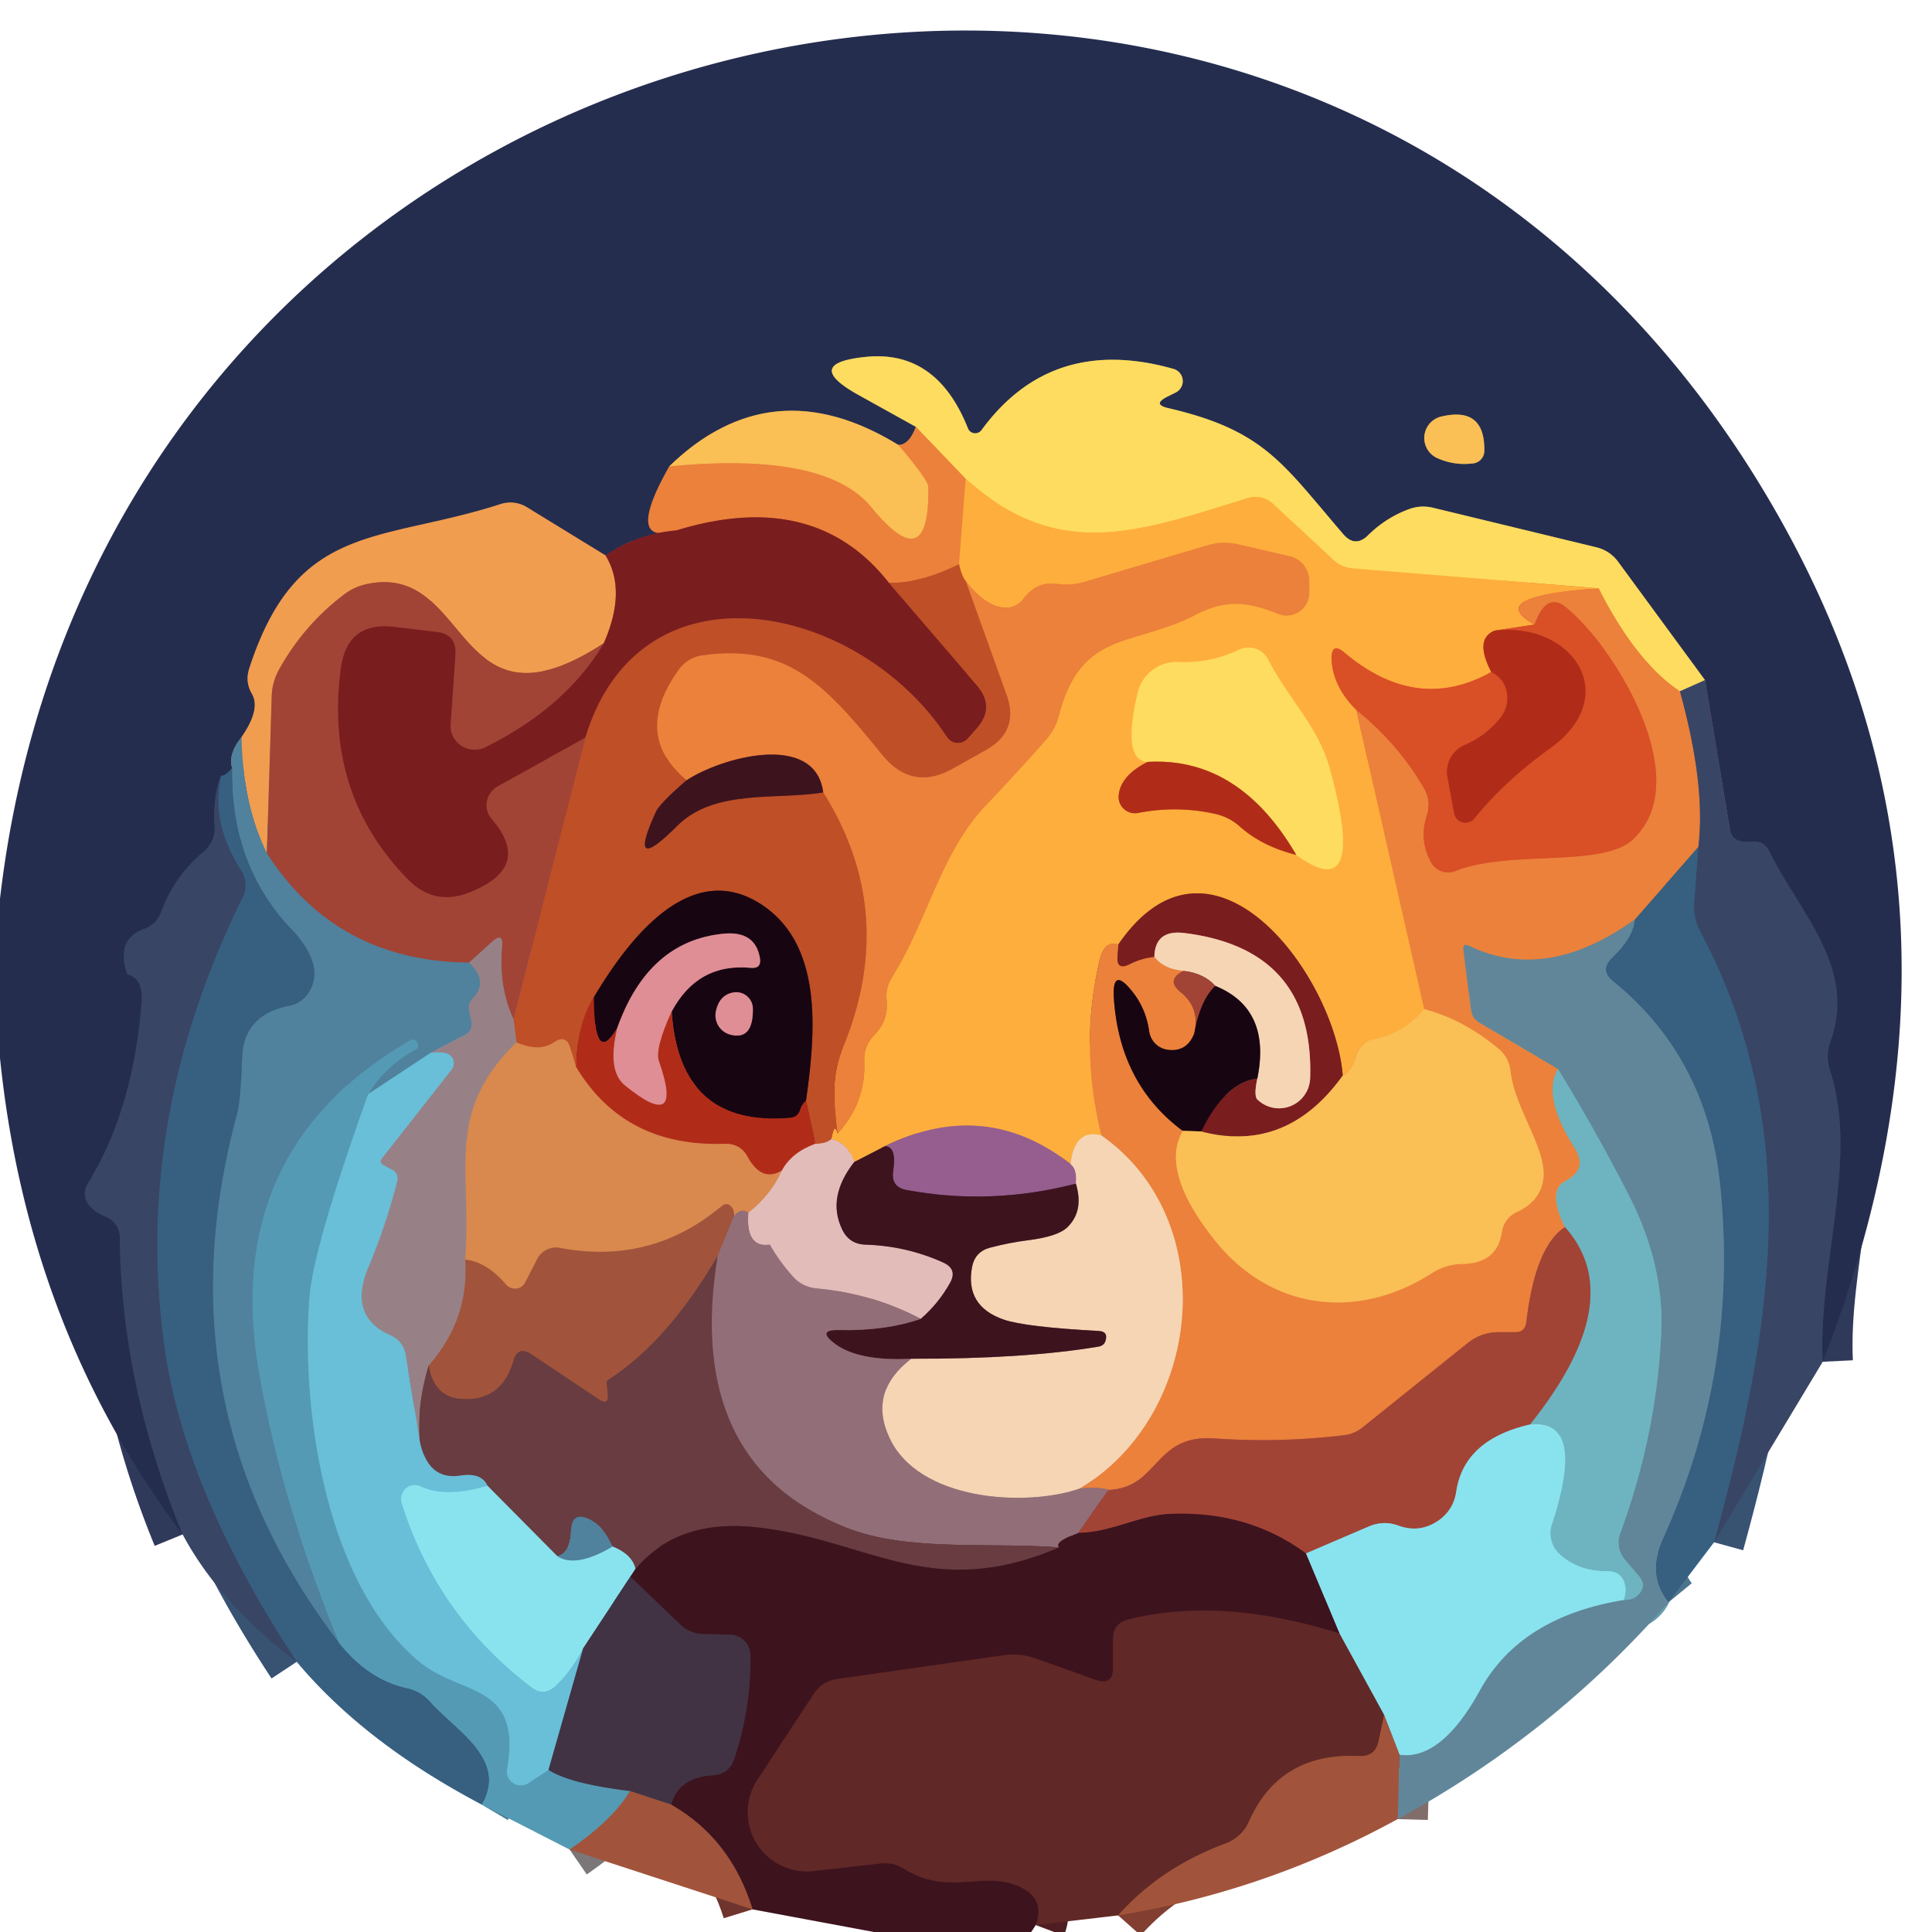 <?xml version="1.0" encoding="UTF-8" standalone="no"?>
<!DOCTYPE svg PUBLIC "-//W3C//DTD SVG 1.1//EN" "http://www.w3.org/Graphics/SVG/1.1/DTD/svg11.dtd">
<svg xmlns="http://www.w3.org/2000/svg" version="1.1" viewBox="0.00 0.00 64.00 64.00">
<g stroke-width="2.00" fill="none" stroke-linecap="butt">
<path stroke="#2f395a" vector-effect="non-scaling-stroke" d="
  M 60.38 45.11
  C 60.22 41.86 61.58 38.39 60.62 35.45
  Q 60.47 34.98 60.63 34.52
  C 61.53 32.06 59.63 30.27 58.60 28.18
  Q 58.45 27.88 58.12 27.88
  Q 57.96 27.88 57.80 27.88
  Q 57.37 27.87 57.30 27.45
  L 56.48 22.53"
/>
<path stroke="#928557" vector-effect="non-scaling-stroke" d="
  M 56.48 22.53
  L 53.61 18.62
  A 1.26 1.24 -10.5 0 0 52.88 18.13
  L 47.47 16.82
  Q 47.04 16.72 46.64 16.88
  Q 45.90 17.16 45.32 17.73
  Q 44.89 18.16 44.49 17.69
  C 42.49 15.36 41.89 14.26 38.70 13.52
  Q 38.17 13.40 38.65 13.15
  L 38.95 13.00
  A 0.42 0.42 0.0 0 0 38.87 12.22
  Q 34.84 11.08 32.52 14.24
  A 0.26 0.26 0.0 0 1 32.06 14.18
  Q 31.03 11.60 28.71 11.82
  Q 26.54 12.03 28.45 13.09
  L 30.34 14.14"
/>
<path stroke="#885745" vector-effect="non-scaling-stroke" d="
  M 30.34 14.14
  Q 30.12 14.74 29.76 14.74"
/>
<path stroke="#907652" vector-effect="non-scaling-stroke" d="
  M 29.76 14.74
  Q 25.56 12.16 22.17 15.45"
/>
<path stroke="#885745" vector-effect="non-scaling-stroke" d="
  M 22.17 15.45
  Q 20.66 18.12 22.41 17.57"
/>
<path stroke="#502537" vector-effect="non-scaling-stroke" d="
  M 22.41 17.57
  Q 21.14 17.67 20.06 18.40"
/>
<path stroke="#8b654f" vector-effect="non-scaling-stroke" d="
  M 20.06 18.40
  L 17.45 16.80
  A 1.05 1.04 -38.2 0 0 16.58 16.70
  C 12.59 17.99 9.82 17.27 8.25 22.17
  Q 8.12 22.60 8.35 22.99
  Q 8.64 23.50 8.00 24.42"
/>
<path stroke="#3b5776" vector-effect="non-scaling-stroke" d="
  M 8.00 24.42
  Q 7.55 24.98 7.69 25.44"
/>
<path stroke="#2e4668" vector-effect="non-scaling-stroke" d="
  M 7.69 25.44
  Q 7.46 25.72 7.32 25.70"
/>
<path stroke="#2f395a" vector-effect="non-scaling-stroke" d="
  M 7.32 25.70
  Q 7.06 26.37 7.11 27.34
  Q 7.15 27.89 6.72 28.24
  Q 5.77 29.03 5.34 30.21
  A 0.91 0.90 -0.8 0 1 4.80 30.76
  Q 3.81 31.11 4.22 32.28
  Q 4.76 32.41 4.69 33.23
  Q 4.40 36.78 2.93 39.17
  Q 2.65 39.62 3.02 40.00
  Q 3.20 40.19 3.47 40.29
  A 0.76 0.74 10.1 0 1 3.97 40.99
  Q 4.01 45.85 6.05 50.83"
/>
<path stroke="#907652" vector-effect="non-scaling-stroke" d="
  M 49.17 14.95
  Q 49.20 13.45 47.74 13.80
  A 0.73 0.73 0.0 0 0 47.60 15.17
  Q 48.17 15.43 48.81 15.35
  A 0.42 0.42 0.0 0 0 49.17 14.95"
/>
<path stroke="#9c9162" vector-effect="non-scaling-stroke" d="
  M 56.48 22.53
  Q 56.06 22.72 55.65 22.90"
/>
<path stroke="#f5af4d" vector-effect="non-scaling-stroke" d="
  M 55.65 22.90
  Q 54.17 21.91 52.96 19.49"
/>
<path stroke="#fec54e" vector-effect="non-scaling-stroke" d="
  M 52.96 19.49
  L 44.81 18.83
  A 1.08 1.08 0.0 0 1 44.18 18.56
  L 42.19 16.71
  Q 41.80 16.35 41.30 16.51
  C 37.63 17.65 35.04 18.60 31.99 15.86"
/>
<path stroke="#f5af4d" vector-effect="non-scaling-stroke" d="
  M 31.99 15.86
  L 30.34 14.14"
/>
<path stroke="#f3a048" vector-effect="non-scaling-stroke" d="
  M 29.76 14.74
  Q 30.75 15.90 30.75 16.12
  Q 30.81 19.18 28.87 16.81
  Q 27.35 14.95 22.17 15.45"
/>
<path stroke="#f5983c" vector-effect="non-scaling-stroke" d="
  M 31.99 15.86
  L 31.77 18.69"
/>
<path stroke="#d56831" vector-effect="non-scaling-stroke" d="
  M 31.77 18.69
  Q 30.35 19.37 29.44 19.30"
/>
<path stroke="#b34f2d" vector-effect="non-scaling-stroke" d="
  M 29.44 19.30
  Q 26.98 16.17 22.41 17.57"
/>
<path stroke="#f5983c" vector-effect="non-scaling-stroke" d="
  M 52.96 19.49
  Q 49.12 19.75 50.84 20.69"
/>
<path stroke="#ec7f31" vector-effect="non-scaling-stroke" d="
  M 50.84 20.69
  L 49.51 20.89"
/>
<path stroke="#d76d2b" vector-effect="non-scaling-stroke" d="
  M 49.51 20.89
  Q 48.83 21.17 49.40 22.26"
/>
<path stroke="#ec7f31" vector-effect="non-scaling-stroke" d="
  M 49.40 22.26
  Q 46.94 23.64 44.54 21.62
  Q 44.10 21.25 44.11 21.83
  Q 44.14 22.73 44.93 23.52"
/>
<path stroke="#f5983c" vector-effect="non-scaling-stroke" d="
  M 44.93 23.52
  L 47.18 33.43"
/>
<path stroke="#fcb749" vector-effect="non-scaling-stroke" d="
  M 47.18 33.43
  Q 46.48 34.25 45.54 34.42
  Q 45.06 34.51 44.92 34.97
  Q 44.75 35.51 44.48 35.63"
/>
<path stroke="#bc662e" vector-effect="non-scaling-stroke" d="
  M 44.48 35.63
  C 44.22 32.29 40.13 26.80 37.05 31.28"
/>
<path stroke="#f5983c" vector-effect="non-scaling-stroke" d="
  M 37.05 31.28
  Q 36.58 31.16 36.44 31.76
  Q 35.75 34.58 36.48 37.61"
/>
<path stroke="#fac278" vector-effect="non-scaling-stroke" d="
  M 36.48 37.61
  Q 35.59 37.38 35.46 38.56"
/>
<path stroke="#ca8666" vector-effect="non-scaling-stroke" d="
  M 35.46 38.56
  Q 32.63 36.35 29.31 37.97"
/>
<path stroke="#9e612d" vector-effect="non-scaling-stroke" d="
  M 29.31 37.97
  L 28.30 38.49"
/>
<path stroke="#f0b57b" vector-effect="non-scaling-stroke" d="
  M 28.30 38.49
  Q 28.09 37.87 27.54 37.73"
/>
<path stroke="#de7f32" vector-effect="non-scaling-stroke" d="
  M 27.54 37.73
  Q 27.65 37.15 27.74 37.55"
/>
<path stroke="#f5983c" vector-effect="non-scaling-stroke" d="
  M 27.74 37.55
  Q 28.69 36.54 28.63 35.14
  Q 28.61 34.65 28.96 34.29
  Q 29.44 33.80 29.37 33.14
  A 1.17 1.12 -33.4 0 1 29.54 32.39
  C 30.73 30.50 31.14 28.30 32.64 26.70
  Q 33.64 25.65 34.64 24.52
  Q 34.96 24.16 35.08 23.70
  C 35.82 20.85 37.54 21.44 39.62 20.36
  C 40.65 19.83 41.37 19.95 42.35 20.34
  A 0.75 0.75 0.0 0 0 43.37 19.64
  L 43.37 19.24
  A 0.83 0.83 0.0 0 0 42.73 18.43
  L 41.05 18.04
  Q 40.53 17.91 40.01 18.06
  L 35.94 19.27
  Q 35.48 19.41 35.01 19.34
  Q 34.35 19.25 33.92 19.81
  Q 33.60 20.23 33.08 20.10
  Q 32.54 19.96 31.99 19.25"
/>
<path stroke="#de7f32" vector-effect="non-scaling-stroke" d="
  M 31.99 19.25
  Q 31.85 19.07 31.77 18.69"
/>
<path stroke="#d76d2b" vector-effect="non-scaling-stroke" d="
  M 38.01 25.24
  Q 37.13 25.68 37.06 26.33
  A 0.54 0.54 0.0 0 0 37.70 26.93
  Q 38.99 26.68 40.25 26.96
  A 1.81 1.78 -17.8 0 1 41.06 27.37
  Q 41.79 28.03 42.94 28.32"
/>
<path stroke="#fec54e" vector-effect="non-scaling-stroke" d="
  M 42.94 28.32
  Q 45.31 30.05 44.05 25.46
  C 43.66 24.05 42.70 23.19 42.01 21.85
  A 0.73 0.73 0.0 0 0 41.05 21.52
  Q 40.09 21.98 39.02 21.93
  A 1.32 1.32 0.0 0 0 37.69 22.94
  Q 37.16 25.18 38.01 25.24"
/>
<path stroke="#d7843c" vector-effect="non-scaling-stroke" d="
  M 42.94 28.32
  Q 41.04 25.06 38.01 25.24"
/>
<path stroke="#b65d37" vector-effect="non-scaling-stroke" d="
  M 20.06 18.40
  Q 20.77 19.56 20.00 21.31"
/>
<path stroke="#c97143" vector-effect="non-scaling-stroke" d="
  M 20.00 21.31
  C 15.02 24.56 15.62 18.65 12.19 19.34
  Q 11.72 19.43 11.35 19.73
  Q 10.05 20.73 9.25 22.17
  Q 9.01 22.60 9.00 23.09
  L 8.84 28.27"
/>
<path stroke="#a18f76" vector-effect="non-scaling-stroke" d="
  M 8.84 28.27
  Q 8.04 26.64 8.00 24.42"
/>
<path stroke="#9c3623" vector-effect="non-scaling-stroke" d="
  M 29.44 19.30
  L 32.37 22.71
  Q 32.98 23.43 32.36 24.13
  L 32.06 24.47
  A 0.44 0.43 -40.7 0 1 31.37 24.42
  C 28.49 20.00 21.22 18.39 19.39 24.44"
/>
<path stroke="#8e312b" vector-effect="non-scaling-stroke" d="
  M 19.39 24.44
  L 16.49 26.05
  A 0.71 0.70 -34.7 0 0 16.29 27.13
  Q 17.67 28.73 15.54 29.57
  Q 14.38 30.02 13.51 29.13
  Q 10.73 26.29 11.29 22.13
  Q 11.50 20.59 13.04 20.76
  L 14.45 20.93
  Q 15.13 21.00 15.09 21.69
  L 14.93 23.99
  A 0.80 0.79 -11.5 0 0 16.08 24.75
  Q 18.74 23.43 20.00 21.31"
/>
<path stroke="#d56831" vector-effect="non-scaling-stroke" d="
  M 27.74 37.55
  C 27.63 36.54 27.52 35.69 27.92 34.71
  Q 29.77 30.23 27.27 26.25"
/>
<path stroke="#944a2d" vector-effect="non-scaling-stroke" d="
  M 27.27 26.25
  C 27.00 24.22 23.89 25.09 22.74 25.85"
/>
<path stroke="#d56831" vector-effect="non-scaling-stroke" d="
  M 22.74 25.85
  Q 20.92 24.33 22.50 22.16
  A 1.14 1.13 13.8 0 1 23.25 21.71
  C 26.11 21.30 27.35 22.70 29.24 25.02
  Q 30.22 26.21 31.56 25.46
  L 32.65 24.85
  Q 33.78 24.22 33.34 23.01
  L 31.99 19.25"
/>
<path stroke="#7e3123" vector-effect="non-scaling-stroke" d="
  M 22.74 25.85
  Q 21.86 26.61 21.73 26.89
  Q 20.74 29.05 22.42 27.37
  C 23.66 26.12 25.69 26.51 27.27 26.25"
/>
<path stroke="#d08670" vector-effect="non-scaling-stroke" d="
  M 27.54 37.73
  Q 27.37 37.89 27.01 37.89"
/>
<path stroke="#b73e20" vector-effect="non-scaling-stroke" d="
  M 27.01 37.89
  L 26.70 36.46"
/>
<path stroke="#6b2a1d" vector-effect="non-scaling-stroke" d="
  M 26.70 36.46
  C 27.00 34.31 27.30 31.38 25.28 30.00
  C 22.95 28.41 20.89 30.98 19.67 33.04"
/>
<path stroke="#b73e20" vector-effect="non-scaling-stroke" d="
  M 19.67 33.04
  Q 19.13 33.94 19.08 35.34"
/>
<path stroke="#cc6c3b" vector-effect="non-scaling-stroke" d="
  M 19.08 35.34
  L 18.90 34.73
  Q 18.76 34.25 18.35 34.53
  Q 17.86 34.86 17.11 34.53"
/>
<path stroke="#ab6857" vector-effect="non-scaling-stroke" d="
  M 17.11 34.53
  L 17.01 33.76"
/>
<path stroke="#b04a2f" vector-effect="non-scaling-stroke" d="
  M 17.01 33.76
  L 19.39 24.44"
/>
<path stroke="#9c635f" vector-effect="non-scaling-stroke" d="
  M 17.01 33.76
  Q 16.51 32.69 16.63 31.36
  Q 16.68 30.86 16.30 31.20
  L 15.54 31.89"
/>
<path stroke="#79636a" vector-effect="non-scaling-stroke" d="
  M 15.54 31.89
  Q 11.14 31.85 8.84 28.27"
/>
<path stroke="#926350" vector-effect="non-scaling-stroke" d="
  M 55.65 22.90
  Q 56.51 26.01 56.26 28.06"
/>
<path stroke="#91705e" vector-effect="non-scaling-stroke" d="
  M 56.26 28.06
  L 54.15 30.47"
/>
<path stroke="#a6846a" vector-effect="non-scaling-stroke" d="
  M 54.15 30.47
  Q 51.22 32.56 48.68 31.34
  Q 48.44 31.22 48.48 31.48
  L 48.73 33.47
  Q 48.77 33.73 48.99 33.87
  L 51.61 35.41"
/>
<path stroke="#ad9b7e" vector-effect="non-scaling-stroke" d="
  M 51.61 35.41
  Q 51.08 36.32 52.16 38.02
  Q 52.61 38.74 51.86 39.12
  Q 51.24 39.44 51.84 40.65"
/>
<path stroke="#c66339" vector-effect="non-scaling-stroke" d="
  M 51.84 40.65
  Q 50.86 41.28 50.56 43.80
  Q 50.52 44.13 50.20 44.13
  L 49.64 44.13
  Q 49.07 44.13 48.62 44.49
  L 45.13 47.29
  A 1.17 1.16 -67.7 0 1 44.54 47.54
  Q 42.41 47.80 40.24 47.65
  C 38.21 47.50 38.41 49.28 36.72 49.35"
/>
<path stroke="#bf785a" vector-effect="non-scaling-stroke" d="
  M 36.72 49.35
  Q 36.22 49.23 35.75 49.32"
/>
<path stroke="#f0ab78" vector-effect="non-scaling-stroke" d="
  M 35.75 49.32
  C 39.82 46.91 40.52 40.45 36.48 37.61"
/>
<path stroke="#b34f2d" vector-effect="non-scaling-stroke" d="
  M 37.05 31.28
  L 37.02 31.67
  Q 36.98 32.16 37.42 31.94
  Q 37.81 31.74 38.24 31.70"
/>
<path stroke="#f0ab78" vector-effect="non-scaling-stroke" d="
  M 38.24 31.70
  Q 38.56 32.11 39.21 32.16"
/>
<path stroke="#c66339" vector-effect="non-scaling-stroke" d="
  M 39.21 32.16
  Q 38.87 32.32 38.88 32.54
  Q 38.88 32.68 39.12 32.87
  Q 39.77 33.40 39.56 34.24"
/>
<path stroke="#824327" vector-effect="non-scaling-stroke" d="
  M 39.56 34.24
  Q 39.32 34.84 38.72 34.78
  A 0.72 0.72 0.0 0 1 38.07 34.18
  Q 37.97 33.43 37.52 32.86
  Q 36.82 31.97 36.90 33.10
  Q 37.10 35.92 39.18 37.46"
/>
<path stroke="#f3a048" vector-effect="non-scaling-stroke" d="
  M 39.18 37.46
  Q 38.43 38.78 40.19 41.02
  C 42.05 43.41 44.95 43.77 47.44 42.17
  Q 47.90 41.88 48.44 41.87
  Q 49.60 41.85 49.75 40.81
  A 0.86 0.85 82.5 0 1 50.25 40.15
  Q 51.06 39.77 51.13 39.00
  C 51.21 38.01 50.17 36.70 50.04 35.49
  Q 49.99 35.04 49.65 34.75
  Q 48.50 33.78 47.18 33.43"
/>
<path stroke="#e26831" vector-effect="non-scaling-stroke" d="
  M 44.93 23.52
  Q 46.28 24.60 47.17 26.10
  Q 47.42 26.53 47.27 27.01
  Q 47.00 27.80 47.39 28.54
  A 0.65 0.65 0.0 0 0 48.22 28.85
  C 50.02 28.14 53.09 28.76 54.10 27.80
  C 56.24 25.78 53.37 21.29 51.85 20.10
  Q 51.22 19.61 50.84 20.69"
/>
<path stroke="#c53e20" vector-effect="non-scaling-stroke" d="
  M 49.40 22.26
  Q 49.82 22.47 49.91 22.91
  Q 50.01 23.42 49.67 23.82
  Q 49.21 24.38 48.52 24.68
  A 0.96 0.96 0.0 0 0 47.95 25.74
  L 48.17 26.94
  A 0.38 0.38 0.0 0 0 48.84 27.11
  Q 49.86 25.86 51.32 24.81
  C 53.78 23.07 52.10 20.59 49.51 20.89"
/>
<path stroke="#385272" vector-effect="non-scaling-stroke" d="
  M 56.78 51.09
  C 58.68 44.17 59.84 37.49 56.32 30.85
  Q 56.08 30.40 56.12 29.90
  L 56.26 28.06"
/>
<path stroke="#748192" vector-effect="non-scaling-stroke" d="
  M 15.54 31.89
  Q 16.20 32.51 15.66 33.07
  Q 15.49 33.25 15.54 33.49
  L 15.61 33.82
  Q 15.68 34.14 15.39 34.29
  L 14.26 34.88"
/>
<path stroke="#5ca0ba" vector-effect="non-scaling-stroke" d="
  M 14.26 34.88
  L 12.20 36.24"
/>
<path stroke="#528ea9" vector-effect="non-scaling-stroke" d="
  M 12.20 36.24
  Q 12.78 35.30 13.75 34.78
  Q 13.91 34.70 13.82 34.54
  L 13.82 34.54
  Q 13.74 34.38 13.58 34.47
  Q 7.29 38.11 8.59 45.51
  Q 9.35 49.85 11.23 54.42"
/>
<path stroke="#44708f" vector-effect="non-scaling-stroke" d="
  M 11.23 54.42
  Q 5.23 46.59 7.85 36.91
  Q 7.97 36.47 8.02 35.05
  Q 8.06 33.62 9.57 33.32
  Q 10.02 33.23 10.25 32.84
  Q 10.60 32.24 10.20 31.51
  Q 9.99 31.13 9.69 30.82
  Q 7.62 28.68 7.69 25.44"
/>
<path stroke="#467d9a" vector-effect="non-scaling-stroke" d="
  M 11.23 54.42
  Q 12.21 55.65 13.48 55.92
  A 1.38 1.35 74.7 0 1 14.25 56.37
  C 15.08 57.32 16.85 58.28 15.96 59.78"
/>
<path stroke="#385272" vector-effect="non-scaling-stroke" d="
  M 9.83 55.05
  Q 6.08 49.37 5.43 44.50
  Q 4.42 37.04 8.04 29.72
  A 0.92 0.89 42.0 0 0 7.98 28.82
  Q 6.98 27.27 7.32 25.70"
/>
<path stroke="#4c738d" vector-effect="non-scaling-stroke" d="
  M 55.27 53.08
  Q 54.54 52.19 55.08 50.99
  Q 57.62 45.40 56.98 39.24
  Q 56.55 35.03 53.43 32.50
  Q 52.98 32.14 53.40 31.73
  Q 54.11 31.05 54.15 30.47"
/>
<path stroke="#641916" vector-effect="non-scaling-stroke" d="
  M 26.70 36.46
  Q 26.56 36.59 26.51 36.75
  Q 26.44 37.01 26.17 37.03
  Q 22.50 37.34 22.25 33.51"
/>
<path stroke="#7b4a53" vector-effect="non-scaling-stroke" d="
  M 22.25 33.51
  Q 23.11 31.90 24.86 32.06
  Q 25.24 32.10 25.17 31.72
  Q 25.01 30.83 23.97 30.93
  Q 21.47 31.17 20.44 34.07"
/>
<path stroke="#641916" vector-effect="non-scaling-stroke" d="
  M 20.44 34.07
  Q 19.68 35.34 19.67 33.04"
/>
<path stroke="#7b4a53" vector-effect="non-scaling-stroke" d="
  M 24.28 32.88
  Q 23.84 32.96 23.72 33.48
  A 0.66 0.66 0.0 0 0 24.18 34.27
  Q 24.95 34.48 24.94 33.42
  A 0.55 0.55 0.0 0 0 24.28 32.88"
/>
<path stroke="#ba6e3a" vector-effect="non-scaling-stroke" d="
  M 44.48 35.63
  Q 42.62 38.22 39.79 37.48"
/>
<path stroke="#491119" vector-effect="non-scaling-stroke" d="
  M 39.79 37.48
  Q 40.59 35.85 41.65 35.73"
/>
<path stroke="#b8796a" vector-effect="non-scaling-stroke" d="
  M 41.65 35.73
  Q 41.53 36.30 41.65 36.42
  A 1.03 1.03 0.0 0 0 43.40 35.72
  Q 43.54 31.45 39.25 30.91
  Q 38.26 30.78 38.24 31.70"
/>
<path stroke="#816d6a" vector-effect="non-scaling-stroke" d="
  M 46.30 60.26
  L 46.36 58.13"
/>
<path stroke="#75b5c4" vector-effect="non-scaling-stroke" d="
  M 46.36 58.13
  Q 47.75 58.31 49.02 56.00
  Q 50.36 53.56 53.79 53.00"
/>
<path stroke="#689dad" vector-effect="non-scaling-stroke" d="
  M 53.79 53.00
  Q 54.06 53.00 54.22 52.87
  Q 54.59 52.55 54.27 52.19
  L 53.85 51.70
  Q 53.49 51.29 53.68 50.77
  Q 54.87 47.53 55.03 44.18
  Q 55.14 41.91 53.96 39.60
  Q 52.86 37.45 51.61 35.41"
/>
<path stroke="#b8856b" vector-effect="non-scaling-stroke" d="
  M 17.11 34.53
  C 14.71 36.88 15.65 38.73 15.41 41.73"
/>
<path stroke="#9c6b61" vector-effect="non-scaling-stroke" d="
  M 15.41 41.73
  Q 15.55 43.71 14.20 45.23"
/>
<path stroke="#805f64" vector-effect="non-scaling-stroke" d="
  M 14.20 45.23
  Q 13.81 46.54 13.90 47.70"
/>
<path stroke="#80a0af" vector-effect="non-scaling-stroke" d="
  M 13.90 47.70
  L 13.44 44.90
  Q 13.36 44.42 12.92 44.23
  Q 11.52 43.60 12.20 41.98
  Q 12.79 40.58 13.16 39.11
  A 0.32 0.32 0.0 0 0 12.99 38.75
  Q 12.85 38.68 12.71 38.60
  Q 12.54 38.51 12.66 38.36
  L 14.96 35.43
  A 0.34 0.34 0.0 0 0 14.77 34.89
  Q 14.57 34.84 14.26 34.88"
/>
<path stroke="#c75d57" vector-effect="non-scaling-stroke" d="
  M 22.25 33.51
  Q 21.69 34.74 21.83 35.15
  Q 22.68 37.57 20.69 35.95
  Q 20.11 35.47 20.44 34.07"
/>
<path stroke="#876d63" vector-effect="non-scaling-stroke" d="
  M 41.65 35.73
  Q 42.12 33.42 40.26 32.66"
/>
<path stroke="#cb8d75" vector-effect="non-scaling-stroke" d="
  M 40.26 32.66
  Q 39.89 32.25 39.21 32.16"
/>
<path stroke="#5d2524" vector-effect="non-scaling-stroke" d="
  M 40.26 32.66
  Q 39.76 33.13 39.56 34.24"
/>
<path stroke="#896234" vector-effect="non-scaling-stroke" d="
  M 39.79 37.48
  Q 39.48 37.47 39.18 37.46"
/>
<path stroke="#c97469" vector-effect="non-scaling-stroke" d="
  M 27.01 37.89
  Q 26.22 38.18 25.90 38.78"
/>
<path stroke="#c55a34" vector-effect="non-scaling-stroke" d="
  M 25.90 38.78
  Q 25.23 39.18 24.77 38.33
  Q 24.53 37.88 24.01 37.89
  Q 20.68 38.01 19.08 35.34"
/>
<path stroke="#dea284" vector-effect="non-scaling-stroke" d="
  M 25.90 38.78
  Q 25.55 39.58 24.79 40.17"
/>
<path stroke="#b67b63" vector-effect="non-scaling-stroke" d="
  M 24.79 40.17
  Q 24.53 40.01 24.32 40.27"
/>
<path stroke="#bd6e45" vector-effect="non-scaling-stroke" d="
  M 24.32 40.27
  Q 24.32 40.11 24.26 40.02
  Q 24.10 39.79 23.89 39.97
  Q 21.56 41.91 18.55 41.34
  A 0.71 0.70 -71.2 0 0 17.79 41.72
  L 17.40 42.48
  A 0.39 0.38 38.3 0 1 16.76 42.55
  Q 16.10 41.79 15.41 41.73"
/>
<path stroke="#5eadc6" vector-effect="non-scaling-stroke" d="
  M 12.20 36.24
  Q 10.37 41.34 10.25 43.00
  C 9.97 46.74 10.79 52.50 13.92 55.07
  C 15.28 56.18 17.30 55.73 16.80 58.60
  A 0.46 0.46 0.0 0 0 17.50 59.07
  L 18.17 58.63"
/>
<path stroke="#4b677c" vector-effect="non-scaling-stroke" d="
  M 18.17 58.63
  Q 18.89 59.09 20.87 59.33"
/>
<path stroke="#7b7778" vector-effect="non-scaling-stroke" d="
  M 20.87 59.33
  Q 20.32 60.27 18.87 61.27"
/>
<path stroke="#687e8c" vector-effect="non-scaling-stroke" d="
  M 13.90 47.70
  Q 14.16 49.05 15.25 48.88
  Q 15.95 48.77 16.15 49.22"
/>
<path stroke="#79d1e3" vector-effect="non-scaling-stroke" d="
  M 16.15 49.22
  Q 14.76 49.63 13.93 49.24
  A 0.46 0.45 -86.8 0 0 13.31 49.80
  Q 14.49 53.53 17.62 55.90
  Q 18.02 56.20 18.39 55.87
  Q 18.93 55.37 19.32 54.60"
/>
<path stroke="#55798e" vector-effect="non-scaling-stroke" d="
  M 19.32 54.60
  L 18.17 58.63"
/>
<path stroke="#7cccd8" vector-effect="non-scaling-stroke" d="
  M 53.79 53.00
  Q 53.88 52.72 53.83 52.51
  Q 53.73 52.05 53.26 52.05
  Q 52.30 52.06 51.67 51.49
  A 0.94 0.93 -59.9 0 1 51.41 50.49
  Q 52.56 46.98 50.68 47.19"
/>
<path stroke="#887c7b" vector-effect="non-scaling-stroke" d="
  M 50.68 47.19
  Q 53.99 43.06 51.84 40.65"
/>
<path stroke="#c59aa2" vector-effect="non-scaling-stroke" d="
  M 35.46 38.56
  Q 35.69 38.73 35.64 39.21"
/>
<path stroke="#693957" vector-effect="non-scaling-stroke" d="
  M 35.64 39.21
  Q 32.82 39.94 30.03 39.42
  Q 29.50 39.32 29.59 38.78
  Q 29.71 37.97 29.31 37.97"
/>
<path stroke="#c4a296" vector-effect="non-scaling-stroke" d="
  M 35.75 49.32
  C 33.93 49.93 30.42 49.71 29.46 47.62
  Q 28.76 46.10 30.18 45.01"
/>
<path stroke="#997469" vector-effect="non-scaling-stroke" d="
  M 30.18 45.01
  Q 33.92 45.02 36.38 44.61
  Q 36.57 44.58 36.62 44.42
  Q 36.72 44.11 36.40 44.09
  Q 33.96 43.96 33.24 43.71
  Q 31.96 43.26 32.20 41.97
  Q 32.30 41.46 32.80 41.33
  Q 33.44 41.16 34.09 41.08
  Q 35.01 40.96 35.33 40.68
  Q 35.92 40.14 35.64 39.21"
/>
<path stroke="#90686c" vector-effect="non-scaling-stroke" d="
  M 28.30 38.49
  Q 27.39 39.65 27.89 40.71
  Q 28.12 41.21 28.66 41.23
  Q 30.02 41.27 31.24 41.82
  Q 31.73 42.04 31.47 42.50
  Q 31.09 43.18 30.50 43.69"
/>
<path stroke="#ba9599" vector-effect="non-scaling-stroke" d="
  M 30.50 43.69
  Q 28.88 42.84 27.04 42.68
  Q 26.56 42.63 26.25 42.27
  Q 25.83 41.80 25.50 41.23
  Q 24.69 41.34 24.79 40.17"
/>
<path stroke="#68414b" vector-effect="non-scaling-stroke" d="
  M 30.18 45.01
  Q 28.47 45.10 27.68 44.53
  Q 27.00 44.03 27.84 44.06
  Q 29.33 44.09 30.50 43.69"
/>
<path stroke="#9a615a" vector-effect="non-scaling-stroke" d="
  M 24.32 40.27
  L 23.77 41.61"
/>
<path stroke="#85483e" vector-effect="non-scaling-stroke" d="
  M 23.77 41.61
  Q 22.12 44.44 20.15 45.71
  Q 20.09 45.74 20.10 45.82
  L 20.13 46.16
  Q 20.18 46.59 19.83 46.35
  L 17.60 44.86
  Q 17.15 44.57 17.01 45.08
  Q 16.61 46.45 15.26 46.34
  Q 14.37 46.27 14.20 45.23"
/>
<path stroke="#9a5957" vector-effect="non-scaling-stroke" d="
  M 36.72 49.35
  L 35.72 50.78"
/>
<path stroke="#68414b" vector-effect="non-scaling-stroke" d="
  M 35.72 50.78
  Q 34.90 51.08 35.09 51.26"
/>
<path stroke="#7d555c" vector-effect="non-scaling-stroke" d="
  M 35.09 51.26
  C 32.73 51.08 30.08 51.41 28.04 50.61
  Q 22.65 48.48 23.77 41.61"
/>
<path stroke="#959493" vector-effect="non-scaling-stroke" d="
  M 50.68 47.19
  Q 48.50 47.69 48.24 49.41
  Q 48.16 49.97 47.72 50.32
  Q 47.07 50.81 46.33 50.54
  Q 45.84 50.36 45.36 50.56
  L 43.26 51.46"
/>
<path stroke="#6f2c2a" vector-effect="non-scaling-stroke" d="
  M 43.26 51.46
  Q 41.36 50.05 38.78 50.15
  C 37.74 50.19 36.85 50.76 35.72 50.78"
/>
<path stroke="#53282f" vector-effect="non-scaling-stroke" d="
  M 35.09 51.26
  C 30.80 53.10 28.73 50.97 25.01 50.59
  Q 22.44 50.32 21.05 51.97"
/>
<path stroke="#799098" vector-effect="non-scaling-stroke" d="
  M 21.05 51.97
  Q 20.94 51.49 20.29 51.23"
/>
<path stroke="#5c5f6f" vector-effect="non-scaling-stroke" d="
  M 20.29 51.23
  Q 19.98 50.54 19.51 50.32
  Q 18.95 50.06 18.92 50.68
  Q 18.89 51.47 18.46 51.55"
/>
<path stroke="#799098" vector-effect="non-scaling-stroke" d="
  M 18.46 51.55
  L 16.15 49.22"
/>
<path stroke="#959c95" vector-effect="non-scaling-stroke" d="
  M 46.36 58.13
  L 45.85 56.81"
/>
<path stroke="#75868b" vector-effect="non-scaling-stroke" d="
  M 45.85 56.81
  L 44.37 54.11"
/>
<path stroke="#637b87" vector-effect="non-scaling-stroke" d="
  M 44.37 54.11
  L 43.26 51.46"
/>
<path stroke="#6db2c6" vector-effect="non-scaling-stroke" d="
  M 18.46 51.55
  Q 19.08 51.95 20.29 51.23"
/>
<path stroke="#637b87" vector-effect="non-scaling-stroke" d="
  M 21.05 51.97
  Q 20.97 52.10 20.88 52.23"
/>
<path stroke="#658b9a" vector-effect="non-scaling-stroke" d="
  M 20.88 52.23
  L 19.32 54.60"
/>
<path stroke="#4f1e22" vector-effect="non-scaling-stroke" d="
  M 44.37 54.11
  Q 40.43 52.88 37.37 53.65
  Q 36.87 53.78 36.87 54.30
  L 36.87 55.25
  Q 36.87 55.85 36.30 55.65
  L 34.28 54.93
  Q 33.78 54.76 33.26 54.83
  L 27.74 55.62
  Q 27.24 55.69 26.96 56.11
  L 25.09 58.96
  A 1.96 1.96 0.0 0 0 26.95 61.98
  L 29.16 61.73
  Q 29.60 61.68 29.97 61.92
  C 31.47 62.84 32.61 61.92 33.82 62.52
  Q 34.63 62.92 34.31 63.77"
/>
<path stroke="#6f342d" vector-effect="non-scaling-stroke" d="
  M 24.93 63.25
  Q 24.21 60.91 22.23 59.78"
/>
<path stroke="#3f2331" vector-effect="non-scaling-stroke" d="
  M 22.23 59.78
  Q 22.49 58.87 23.61 58.81
  Q 24.14 58.78 24.32 58.27
  Q 24.88 56.59 24.86 54.84
  A 0.69 0.69 0.0 0 0 24.19 54.15
  L 23.29 54.13
  Q 22.85 54.11 22.54 53.82
  L 20.88 52.23"
/>
<path stroke="#714440" vector-effect="non-scaling-stroke" d="
  M 22.23 59.78
  L 20.87 59.33"
/>
<path stroke="#813e31" vector-effect="non-scaling-stroke" d="
  M 45.85 56.81
  L 45.67 57.67
  Q 45.56 58.20 45.02 58.17
  Q 42.38 58.05 41.37 60.35
  A 1.36 1.35 -88.3 0 1 40.62 61.06
  Q 38.45 61.86 37.04 63.45"
/>
</g>
<path fill="#252d4f" d="
  M 60.38 45.11
  C 60.22 41.86 61.58 38.39 60.62 35.45
  Q 60.47 34.98 60.63 34.52
  C 61.53 32.06 59.63 30.27 58.60 28.18
  Q 58.45 27.88 58.12 27.88
  Q 57.96 27.88 57.80 27.88
  Q 57.37 27.87 57.30 27.45
  L 56.48 22.53
  L 53.61 18.62
  A 1.26 1.24 -10.5 0 0 52.88 18.13
  L 47.47 16.82
  Q 47.04 16.72 46.64 16.88
  Q 45.90 17.16 45.32 17.73
  Q 44.89 18.16 44.49 17.69
  C 42.49 15.36 41.89 14.26 38.70 13.52
  Q 38.17 13.40 38.65 13.15
  L 38.95 13.00
  A 0.42 0.42 0.0 0 0 38.87 12.22
  Q 34.84 11.08 32.52 14.24
  A 0.26 0.26 0.0 0 1 32.06 14.18
  Q 31.03 11.60 28.71 11.82
  Q 26.54 12.03 28.45 13.09
  L 30.34 14.14
  Q 30.12 14.74 29.76 14.74
  Q 25.56 12.16 22.17 15.45
  Q 20.66 18.12 22.41 17.57
  Q 21.14 17.67 20.06 18.40
  L 17.45 16.80
  A 1.05 1.04 -38.2 0 0 16.58 16.70
  C 12.59 17.99 9.82 17.27 8.25 22.17
  Q 8.12 22.60 8.35 22.99
  Q 8.64 23.50 8.00 24.42
  Q 7.55 24.98 7.69 25.44
  Q 7.46 25.72 7.32 25.70
  Q 7.06 26.37 7.11 27.34
  Q 7.15 27.89 6.72 28.24
  Q 5.77 29.03 5.34 30.21
  A 0.91 0.90 -0.8 0 1 4.80 30.76
  Q 3.81 31.11 4.22 32.28
  Q 4.76 32.41 4.69 33.23
  Q 4.40 36.78 2.93 39.17
  Q 2.65 39.62 3.02 40.00
  Q 3.20 40.19 3.47 40.29
  A 0.76 0.74 10.1 0 1 3.97 40.99
  Q 4.01 45.85 6.05 50.83
  Q 0.92 44.03 0.00 35.05
  L 0.00 29.77
  C 3.58 -0.99 43.81 -10.05 59.04 17.32
  Q 66.21 30.19 60.38 45.11
  Z
  M 49.17 14.95
  Q 49.20 13.45 47.74 13.80
  A 0.73 0.73 0.0 0 0 47.60 15.17
  Q 48.17 15.43 48.81 15.35
  A 0.42 0.42 0.0 0 0 49.17 14.95
  Z"
/>
<path fill="#fedc5f" d="
  M 56.48 22.53
  Q 56.06 22.72 55.65 22.90
  Q 54.17 21.91 52.96 19.49
  L 44.81 18.83
  A 1.08 1.08 0.0 0 1 44.18 18.56
  L 42.19 16.71
  Q 41.80 16.35 41.30 16.51
  C 37.63 17.65 35.04 18.60 31.99 15.86
  L 30.34 14.14
  L 28.45 13.09
  Q 26.54 12.03 28.71 11.82
  Q 31.03 11.60 32.06 14.18
  A 0.26 0.26 0.0 0 0 32.52 14.24
  Q 34.84 11.08 38.87 12.22
  A 0.42 0.42 0.0 0 1 38.95 13.00
  L 38.65 13.15
  Q 38.17 13.40 38.70 13.52
  C 41.89 14.26 42.49 15.36 44.49 17.69
  Q 44.89 18.16 45.32 17.73
  Q 45.90 17.16 46.64 16.88
  Q 47.04 16.72 47.47 16.82
  L 52.88 18.13
  A 1.26 1.24 -10.5 0 1 53.61 18.62
  L 56.48 22.53
  Z"
/>
<path fill="#fabf55" d="
  M 29.76 14.74
  Q 30.75 15.90 30.75 16.12
  Q 30.81 19.18 28.87 16.81
  Q 27.35 14.95 22.17 15.45
  Q 25.56 12.16 29.76 14.74
  Z"
/>
<path fill="#fabf55" d="
  M 49.17 14.95
  A 0.42 0.42 0.0 0 1 48.81 15.35
  Q 48.17 15.43 47.60 15.17
  A 0.73 0.73 0.0 0 1 47.74 13.80
  Q 49.20 13.45 49.17 14.95
  Z"
/>
<path fill="#eb813b" d="
  M 30.34 14.14
  L 31.99 15.86
  L 31.77 18.69
  Q 30.35 19.37 29.44 19.30
  Q 26.98 16.17 22.41 17.57
  Q 20.66 18.12 22.17 15.45
  Q 27.35 14.95 28.87 16.81
  Q 30.81 19.18 30.75 16.12
  Q 30.75 15.90 29.76 14.74
  Q 30.12 14.74 30.34 14.14
  Z"
/>
<path fill="#feae3c" d="
  M 31.99 15.86
  C 35.04 18.60 37.63 17.65 41.30 16.51
  Q 41.80 16.35 42.19 16.71
  L 44.18 18.56
  A 1.08 1.08 0.0 0 0 44.81 18.83
  L 52.96 19.49
  Q 49.12 19.75 50.84 20.69
  L 49.51 20.89
  Q 48.83 21.17 49.40 22.26
  Q 46.94 23.64 44.54 21.62
  Q 44.10 21.25 44.11 21.83
  Q 44.14 22.73 44.93 23.52
  L 47.18 33.43
  Q 46.48 34.25 45.54 34.42
  Q 45.06 34.51 44.92 34.97
  Q 44.75 35.51 44.48 35.63
  C 44.22 32.29 40.13 26.80 37.05 31.28
  Q 36.58 31.16 36.44 31.76
  Q 35.75 34.58 36.48 37.61
  Q 35.59 37.38 35.46 38.56
  Q 32.63 36.35 29.31 37.97
  L 28.30 38.49
  Q 28.09 37.87 27.54 37.73
  Q 27.65 37.15 27.74 37.55
  Q 28.69 36.54 28.63 35.14
  Q 28.61 34.65 28.96 34.29
  Q 29.44 33.80 29.37 33.14
  A 1.17 1.12 -33.4 0 1 29.54 32.39
  C 30.73 30.50 31.14 28.30 32.64 26.70
  Q 33.64 25.65 34.64 24.52
  Q 34.96 24.16 35.08 23.70
  C 35.82 20.85 37.54 21.44 39.62 20.36
  C 40.65 19.83 41.37 19.95 42.35 20.34
  A 0.75 0.75 0.0 0 0 43.37 19.64
  L 43.37 19.24
  A 0.83 0.83 0.0 0 0 42.73 18.43
  L 41.05 18.04
  Q 40.53 17.91 40.01 18.06
  L 35.94 19.27
  Q 35.48 19.41 35.01 19.34
  Q 34.35 19.25 33.92 19.81
  Q 33.60 20.23 33.08 20.10
  Q 32.54 19.96 31.99 19.25
  Q 31.85 19.07 31.77 18.69
  L 31.99 15.86
  Z
  M 38.01 25.24
  Q 37.13 25.68 37.06 26.33
  A 0.54 0.54 0.0 0 0 37.70 26.93
  Q 38.99 26.68 40.25 26.96
  A 1.81 1.78 -17.8 0 1 41.06 27.37
  Q 41.79 28.03 42.94 28.32
  Q 45.31 30.05 44.05 25.46
  C 43.66 24.05 42.70 23.19 42.01 21.85
  A 0.73 0.73 0.0 0 0 41.05 21.52
  Q 40.09 21.98 39.02 21.93
  A 1.32 1.32 0.0 0 0 37.69 22.94
  Q 37.16 25.18 38.01 25.24
  Z"
/>
<path fill="#f19d4f" d="
  M 20.06 18.40
  Q 20.77 19.56 20.00 21.31
  C 15.02 24.56 15.62 18.65 12.19 19.34
  Q 11.72 19.43 11.35 19.73
  Q 10.05 20.73 9.25 22.17
  Q 9.01 22.60 9.00 23.09
  L 8.84 28.27
  Q 8.04 26.64 8.00 24.42
  Q 8.64 23.50 8.35 22.99
  Q 8.12 22.60 8.25 22.17
  C 9.82 17.27 12.59 17.99 16.58 16.70
  A 1.05 1.04 -38.2 0 1 17.45 16.80
  L 20.06 18.40
  Z"
/>
<path fill="#7a1d1f" d="
  M 29.44 19.30
  L 32.37 22.71
  Q 32.98 23.43 32.36 24.13
  L 32.06 24.47
  A 0.44 0.43 -40.7 0 1 31.37 24.42
  C 28.49 20.00 21.22 18.39 19.39 24.44
  L 16.49 26.05
  A 0.71 0.70 -34.7 0 0 16.29 27.13
  Q 17.67 28.73 15.54 29.57
  Q 14.38 30.02 13.51 29.13
  Q 10.73 26.29 11.29 22.13
  Q 11.50 20.59 13.04 20.76
  L 14.45 20.93
  Q 15.13 21.00 15.09 21.69
  L 14.93 23.99
  A 0.80 0.79 -11.5 0 0 16.08 24.75
  Q 18.74 23.43 20.00 21.31
  Q 20.77 19.56 20.06 18.40
  Q 21.14 17.67 22.41 17.57
  Q 26.98 16.17 29.44 19.30
  Z"
/>
<path fill="#eb813b" d="
  M 27.74 37.55
  C 27.63 36.54 27.52 35.69 27.92 34.71
  Q 29.77 30.23 27.27 26.25
  C 27.00 24.22 23.89 25.09 22.74 25.85
  Q 20.92 24.33 22.50 22.16
  A 1.14 1.13 13.8 0 1 23.25 21.71
  C 26.11 21.30 27.35 22.70 29.24 25.02
  Q 30.22 26.21 31.56 25.46
  L 32.65 24.85
  Q 33.78 24.22 33.34 23.01
  L 31.99 19.25
  Q 32.54 19.96 33.08 20.10
  Q 33.60 20.23 33.92 19.81
  Q 34.35 19.25 35.01 19.34
  Q 35.48 19.41 35.94 19.27
  L 40.01 18.06
  Q 40.53 17.91 41.05 18.04
  L 42.73 18.43
  A 0.83 0.83 0.0 0 1 43.37 19.24
  L 43.37 19.64
  A 0.75 0.75 0.0 0 1 42.35 20.34
  C 41.37 19.95 40.65 19.83 39.62 20.36
  C 37.54 21.44 35.82 20.85 35.08 23.70
  Q 34.96 24.16 34.64 24.52
  Q 33.64 25.65 32.64 26.70
  C 31.14 28.30 30.73 30.50 29.54 32.39
  A 1.17 1.12 -33.4 0 0 29.37 33.14
  Q 29.44 33.80 28.96 34.29
  Q 28.61 34.65 28.63 35.14
  Q 28.69 36.54 27.74 37.55
  Z"
/>
<path fill="#be4f27" d="
  M 31.77 18.69
  Q 31.85 19.07 31.99 19.25
  L 33.34 23.01
  Q 33.78 24.22 32.65 24.85
  L 31.56 25.46
  Q 30.22 26.21 29.24 25.02
  C 27.35 22.70 26.11 21.30 23.25 21.71
  A 1.14 1.13 13.8 0 0 22.50 22.16
  Q 20.92 24.33 22.74 25.85
  Q 21.86 26.61 21.73 26.89
  Q 20.74 29.05 22.42 27.37
  C 23.66 26.12 25.69 26.51 27.27 26.25
  Q 29.77 30.23 27.92 34.71
  C 27.52 35.69 27.63 36.54 27.74 37.55
  Q 27.65 37.15 27.54 37.73
  Q 27.37 37.89 27.01 37.89
  L 26.70 36.46
  C 27.00 34.31 27.30 31.38 25.28 30.00
  C 22.95 28.41 20.89 30.98 19.67 33.04
  Q 19.13 33.94 19.08 35.34
  L 18.90 34.73
  Q 18.76 34.25 18.35 34.53
  Q 17.86 34.86 17.11 34.53
  L 17.01 33.76
  L 19.39 24.44
  C 21.22 18.39 28.49 20.00 31.37 24.42
  A 0.44 0.43 -40.7 0 0 32.06 24.47
  L 32.36 24.13
  Q 32.98 23.43 32.37 22.71
  L 29.44 19.30
  Q 30.35 19.37 31.77 18.69
  Z"
/>
<path fill="#a14436" d="
  M 20.00 21.31
  Q 18.74 23.43 16.08 24.75
  A 0.80 0.79 -11.5 0 1 14.93 23.99
  L 15.09 21.69
  Q 15.13 21.00 14.45 20.93
  L 13.04 20.76
  Q 11.50 20.59 11.29 22.13
  Q 10.73 26.29 13.51 29.13
  Q 14.38 30.02 15.54 29.57
  Q 17.67 28.73 16.29 27.13
  A 0.71 0.70 -34.7 0 1 16.49 26.05
  L 19.39 24.44
  L 17.01 33.76
  Q 16.51 32.69 16.63 31.36
  Q 16.68 30.86 16.30 31.20
  L 15.54 31.89
  Q 11.14 31.85 8.84 28.27
  L 9.00 23.09
  Q 9.01 22.60 9.25 22.17
  Q 10.05 20.73 11.35 19.73
  Q 11.72 19.43 12.19 19.34
  C 15.62 18.65 15.02 24.56 20.00 21.31
  Z"
/>
<path fill="#eb813b" d="
  M 52.96 19.49
  Q 54.17 21.91 55.65 22.90
  Q 56.51 26.01 56.26 28.06
  L 54.15 30.47
  Q 51.22 32.56 48.68 31.34
  Q 48.44 31.22 48.48 31.48
  L 48.73 33.47
  Q 48.77 33.73 48.99 33.87
  L 51.61 35.41
  Q 51.08 36.32 52.16 38.02
  Q 52.61 38.74 51.86 39.12
  Q 51.24 39.44 51.84 40.65
  Q 50.86 41.28 50.56 43.80
  Q 50.52 44.13 50.20 44.13
  L 49.64 44.13
  Q 49.07 44.13 48.62 44.49
  L 45.13 47.29
  A 1.17 1.16 -67.7 0 1 44.54 47.54
  Q 42.41 47.80 40.24 47.65
  C 38.21 47.50 38.41 49.28 36.72 49.35
  Q 36.22 49.23 35.75 49.32
  C 39.82 46.91 40.52 40.45 36.48 37.61
  Q 35.75 34.58 36.44 31.76
  Q 36.58 31.16 37.05 31.28
  L 37.02 31.67
  Q 36.98 32.16 37.42 31.94
  Q 37.81 31.74 38.24 31.70
  Q 38.56 32.11 39.21 32.16
  Q 38.87 32.32 38.88 32.54
  Q 38.88 32.68 39.12 32.87
  Q 39.77 33.40 39.56 34.24
  Q 39.32 34.84 38.72 34.78
  A 0.72 0.72 0.0 0 1 38.07 34.18
  Q 37.97 33.43 37.52 32.86
  Q 36.82 31.97 36.90 33.10
  Q 37.10 35.92 39.18 37.46
  Q 38.43 38.78 40.19 41.02
  C 42.05 43.41 44.95 43.77 47.44 42.17
  Q 47.90 41.88 48.44 41.87
  Q 49.60 41.85 49.75 40.81
  A 0.86 0.85 82.5 0 1 50.25 40.15
  Q 51.06 39.77 51.13 39.00
  C 51.21 38.01 50.17 36.70 50.04 35.49
  Q 49.99 35.04 49.65 34.75
  Q 48.50 33.78 47.18 33.43
  L 44.93 23.52
  Q 46.28 24.60 47.17 26.10
  Q 47.42 26.53 47.27 27.01
  Q 47.00 27.80 47.39 28.54
  A 0.65 0.65 0.0 0 0 48.22 28.85
  C 50.02 28.14 53.09 28.76 54.10 27.80
  C 56.24 25.78 53.37 21.29 51.85 20.10
  Q 51.22 19.61 50.84 20.69
  Q 49.12 19.75 52.96 19.49
  Z"
/>
<path fill="#d94f26" d="
  M 44.93 23.52
  Q 44.14 22.73 44.11 21.83
  Q 44.10 21.25 44.54 21.62
  Q 46.94 23.64 49.40 22.26
  Q 49.82 22.47 49.91 22.91
  Q 50.01 23.42 49.67 23.82
  Q 49.21 24.38 48.52 24.68
  A 0.96 0.96 0.0 0 0 47.95 25.74
  L 48.17 26.94
  A 0.38 0.38 0.0 0 0 48.84 27.11
  Q 49.86 25.86 51.32 24.81
  C 53.78 23.07 52.10 20.59 49.51 20.89
  L 50.84 20.69
  Q 51.22 19.61 51.85 20.10
  C 53.37 21.29 56.24 25.78 54.10 27.80
  C 53.09 28.76 50.02 28.14 48.22 28.85
  A 0.65 0.65 0.0 0 1 47.39 28.54
  Q 47.00 27.80 47.27 27.01
  Q 47.42 26.53 47.17 26.10
  Q 46.28 24.60 44.93 23.52
  Z"
/>
<path fill="#b02c19" d="
  M 49.51 20.89
  C 52.10 20.59 53.78 23.07 51.32 24.81
  Q 49.86 25.86 48.84 27.11
  A 0.38 0.38 0.0 0 1 48.17 26.94
  L 47.95 25.74
  A 0.96 0.96 0.0 0 1 48.52 24.68
  Q 49.21 24.38 49.67 23.82
  Q 50.01 23.42 49.91 22.91
  Q 49.82 22.47 49.40 22.26
  Q 48.83 21.17 49.51 20.89
  Z"
/>
<path fill="#fedc5f" d="
  M 42.94 28.32
  Q 41.04 25.06 38.01 25.24
  Q 37.16 25.18 37.69 22.94
  A 1.32 1.32 0.0 0 1 39.02 21.93
  Q 40.09 21.98 41.05 21.52
  A 0.73 0.73 0.0 0 1 42.01 21.85
  C 42.70 23.19 43.66 24.05 44.05 25.46
  Q 45.31 30.05 42.94 28.32
  Z"
/>
<path fill="#394564" d="
  M 56.48 22.53
  L 57.30 27.45
  Q 57.37 27.87 57.80 27.88
  Q 57.96 27.88 58.12 27.88
  Q 58.45 27.88 58.60 28.18
  C 59.63 30.27 61.53 32.06 60.63 34.52
  Q 60.47 34.98 60.62 35.45
  C 61.58 38.39 60.22 41.86 60.38 45.11
  L 56.78 51.09
  C 58.68 44.17 59.84 37.49 56.32 30.85
  Q 56.08 30.40 56.12 29.90
  L 56.26 28.06
  Q 56.51 26.01 55.65 22.90
  Q 56.06 22.72 56.48 22.53
  Z"
/>
<path fill="#50819d" d="
  M 8.00 24.42
  Q 8.04 26.64 8.84 28.27
  Q 11.14 31.85 15.54 31.89
  Q 16.20 32.51 15.66 33.07
  Q 15.49 33.25 15.54 33.49
  L 15.61 33.82
  Q 15.68 34.14 15.39 34.29
  L 14.26 34.88
  L 12.20 36.24
  Q 12.78 35.30 13.75 34.78
  Q 13.91 34.70 13.82 34.54
  L 13.82 34.54
  Q 13.74 34.38 13.58 34.47
  Q 7.29 38.11 8.59 45.51
  Q 9.35 49.85 11.23 54.42
  Q 5.23 46.59 7.85 36.91
  Q 7.97 36.47 8.02 35.05
  Q 8.06 33.62 9.57 33.32
  Q 10.02 33.23 10.25 32.84
  Q 10.60 32.24 10.20 31.51
  Q 9.99 31.13 9.69 30.82
  Q 7.62 28.68 7.69 25.44
  Q 7.55 24.98 8.00 24.42
  Z"
/>
<path fill="#3d131e" d="
  M 27.27 26.25
  C 25.69 26.51 23.66 26.12 22.42 27.37
  Q 20.74 29.05 21.73 26.89
  Q 21.86 26.61 22.74 25.85
  C 23.89 25.09 27.00 24.22 27.27 26.25
  Z"
/>
<path fill="#b02c19" d="
  M 38.01 25.24
  Q 41.04 25.06 42.94 28.32
  Q 41.79 28.03 41.06 27.37
  A 1.81 1.78 -17.8 0 0 40.25 26.96
  Q 38.99 26.68 37.70 26.93
  A 0.54 0.54 0.0 0 1 37.06 26.33
  Q 37.13 25.68 38.01 25.24
  Z"
/>
<path fill="#375f80" d="
  M 7.69 25.44
  Q 7.62 28.68 9.69 30.82
  Q 9.99 31.13 10.20 31.51
  Q 10.60 32.24 10.25 32.84
  Q 10.02 33.23 9.57 33.32
  Q 8.06 33.62 8.02 35.05
  Q 7.97 36.47 7.85 36.91
  Q 5.23 46.59 11.23 54.42
  Q 12.21 55.65 13.48 55.92
  A 1.38 1.35 74.7 0 1 14.25 56.37
  C 15.08 57.32 16.85 58.28 15.96 59.78
  Q 12.08 57.74 9.83 55.05
  Q 6.08 49.37 5.43 44.50
  Q 4.42 37.04 8.04 29.72
  A 0.92 0.89 42.0 0 0 7.98 28.82
  Q 6.98 27.27 7.32 25.70
  Q 7.46 25.72 7.69 25.44
  Z"
/>
<path fill="#394564" d="
  M 7.32 25.70
  Q 6.98 27.27 7.98 28.82
  A 0.92 0.89 42.0 0 1 8.04 29.72
  Q 4.42 37.04 5.43 44.50
  Q 6.08 49.37 9.83 55.05
  Q 7.27 53.11 6.05 50.83
  Q 4.01 45.85 3.97 40.99
  A 0.76 0.74 10.1 0 0 3.47 40.29
  Q 3.20 40.19 3.02 40.00
  Q 2.65 39.62 2.93 39.17
  Q 4.40 36.78 4.69 33.23
  Q 4.76 32.41 4.22 32.28
  Q 3.81 31.11 4.80 30.76
  A 0.91 0.90 -0.8 0 0 5.34 30.21
  Q 5.77 29.03 6.72 28.24
  Q 7.15 27.89 7.11 27.34
  Q 7.06 26.37 7.32 25.70
  Z"
/>
<path fill="#375f80" d="
  M 56.26 28.06
  L 56.12 29.90
  Q 56.08 30.40 56.32 30.85
  C 59.84 37.49 58.68 44.17 56.78 51.09
  L 55.27 53.08
  Q 54.54 52.19 55.08 50.99
  Q 57.62 45.40 56.98 39.24
  Q 56.55 35.03 53.43 32.50
  Q 52.98 32.14 53.40 31.73
  Q 54.11 31.05 54.15 30.47
  L 56.26 28.06
  Z"
/>
<path fill="#180512" d="
  M 26.70 36.46
  Q 26.56 36.59 26.51 36.75
  Q 26.44 37.01 26.17 37.03
  Q 22.50 37.34 22.25 33.51
  Q 23.11 31.90 24.86 32.06
  Q 25.24 32.10 25.17 31.72
  Q 25.01 30.83 23.97 30.93
  Q 21.47 31.17 20.44 34.07
  Q 19.68 35.34 19.67 33.04
  C 20.89 30.98 22.95 28.41 25.28 30.00
  C 27.30 31.38 27.00 34.31 26.70 36.46
  Z
  M 24.28 32.88
  Q 23.84 32.96 23.72 33.48
  A 0.66 0.66 0.0 0 0 24.18 34.27
  Q 24.95 34.48 24.94 33.42
  A 0.55 0.55 0.0 0 0 24.28 32.88
  Z"
/>
<path fill="#7a1d1f" d="
  M 44.48 35.63
  Q 42.62 38.22 39.79 37.48
  Q 40.59 35.85 41.65 35.73
  Q 41.53 36.30 41.65 36.42
  A 1.03 1.03 0.0 0 0 43.40 35.72
  Q 43.54 31.45 39.25 30.91
  Q 38.26 30.78 38.24 31.70
  Q 37.81 31.74 37.42 31.94
  Q 36.98 32.16 37.02 31.67
  L 37.05 31.28
  C 40.13 26.80 44.22 32.29 44.48 35.63
  Z"
/>
<path fill="#618699" d="
  M 54.15 30.47
  Q 54.11 31.05 53.40 31.73
  Q 52.98 32.14 53.43 32.50
  Q 56.55 35.03 56.98 39.24
  Q 57.62 45.40 55.08 50.99
  Q 54.54 52.19 55.27 53.08
  Q 51.47 57.44 46.30 60.26
  L 46.36 58.13
  Q 47.75 58.31 49.02 56.00
  Q 50.36 53.56 53.79 53.00
  Q 54.06 53.00 54.22 52.87
  Q 54.59 52.55 54.27 52.19
  L 53.85 51.70
  Q 53.49 51.29 53.68 50.77
  Q 54.87 47.53 55.03 44.18
  Q 55.14 41.91 53.96 39.60
  Q 52.86 37.45 51.61 35.41
  L 48.99 33.87
  Q 48.77 33.73 48.73 33.47
  L 48.48 31.48
  Q 48.44 31.22 48.68 31.34
  Q 51.22 32.56 54.15 30.47
  Z"
/>
<path fill="#978187" d="
  M 17.01 33.76
  L 17.11 34.53
  C 14.71 36.88 15.65 38.73 15.41 41.73
  Q 15.55 43.71 14.20 45.23
  Q 13.81 46.54 13.90 47.70
  L 13.44 44.90
  Q 13.36 44.42 12.92 44.23
  Q 11.52 43.60 12.20 41.98
  Q 12.79 40.58 13.16 39.11
  A 0.32 0.32 0.0 0 0 12.99 38.75
  Q 12.85 38.68 12.71 38.60
  Q 12.54 38.51 12.66 38.36
  L 14.96 35.43
  A 0.34 0.34 0.0 0 0 14.77 34.89
  Q 14.57 34.84 14.26 34.88
  L 15.39 34.29
  Q 15.68 34.14 15.61 33.82
  L 15.54 33.49
  Q 15.49 33.25 15.66 33.07
  Q 16.20 32.51 15.54 31.89
  L 16.30 31.20
  Q 16.68 30.86 16.63 31.36
  Q 16.51 32.69 17.01 33.76
  Z"
/>
<path fill="#de8e94" d="
  M 22.25 33.51
  Q 21.69 34.74 21.83 35.15
  Q 22.68 37.57 20.69 35.95
  Q 20.11 35.47 20.44 34.07
  Q 21.47 31.17 23.97 30.93
  Q 25.01 30.83 25.17 31.72
  Q 25.24 32.10 24.86 32.06
  Q 23.11 31.90 22.25 33.51
  Z"
/>
<path fill="#f5d5b4" d="
  M 41.65 35.73
  Q 42.12 33.42 40.26 32.66
  Q 39.89 32.25 39.21 32.16
  Q 38.56 32.11 38.24 31.70
  Q 38.26 30.78 39.25 30.91
  Q 43.54 31.45 43.40 35.72
  A 1.03 1.03 0.0 0 1 41.65 36.42
  Q 41.53 36.30 41.65 35.73
  Z"
/>
<path fill="#a14436" d="
  M 39.21 32.16
  Q 39.89 32.25 40.26 32.66
  Q 39.76 33.13 39.56 34.24
  Q 39.77 33.40 39.12 32.87
  Q 38.88 32.68 38.88 32.54
  Q 38.87 32.32 39.21 32.16
  Z"
/>
<path fill="#180512" d="
  M 39.56 34.24
  Q 39.76 33.13 40.26 32.66
  Q 42.12 33.42 41.65 35.73
  Q 40.59 35.85 39.79 37.48
  Q 39.48 37.47 39.18 37.46
  Q 37.10 35.92 36.90 33.10
  Q 36.82 31.97 37.52 32.86
  Q 37.97 33.43 38.07 34.18
  A 0.72 0.72 0.0 0 0 38.72 34.78
  Q 39.32 34.84 39.56 34.24
  Z"
/>
<path fill="#de8e94" d="
  M 24.28 32.88
  A 0.55 0.55 0.0 0 1 24.94 33.42
  Q 24.95 34.48 24.18 34.27
  A 0.66 0.66 0.0 0 1 23.72 33.48
  Q 23.84 32.96 24.28 32.88
  Z"
/>
<path fill="#b02c19" d="
  M 19.67 33.04
  Q 19.68 35.34 20.44 34.07
  Q 20.11 35.47 20.69 35.95
  Q 22.68 37.57 21.83 35.15
  Q 21.69 34.74 22.25 33.51
  Q 22.50 37.34 26.17 37.03
  Q 26.44 37.01 26.51 36.75
  Q 26.56 36.59 26.70 36.46
  L 27.01 37.89
  Q 26.22 38.18 25.90 38.78
  Q 25.23 39.18 24.77 38.33
  Q 24.53 37.88 24.01 37.89
  Q 20.68 38.01 19.08 35.34
  Q 19.13 33.94 19.67 33.04
  Z"
/>
<path fill="#fabf55" d="
  M 47.18 33.43
  Q 48.50 33.78 49.65 34.75
  Q 49.99 35.04 50.04 35.49
  C 50.17 36.70 51.21 38.01 51.13 39.00
  Q 51.06 39.77 50.25 40.15
  A 0.86 0.85 82.5 0 0 49.75 40.81
  Q 49.60 41.85 48.44 41.87
  Q 47.90 41.88 47.44 42.17
  C 44.95 43.77 42.05 43.41 40.19 41.02
  Q 38.43 38.78 39.18 37.46
  Q 39.48 37.47 39.79 37.48
  Q 42.62 38.22 44.48 35.63
  Q 44.75 35.51 44.92 34.97
  Q 45.06 34.51 45.54 34.42
  Q 46.48 34.25 47.18 33.43
  Z"
/>
<path fill="#d9884e" d="
  M 19.08 35.34
  Q 20.68 38.01 24.01 37.89
  Q 24.53 37.88 24.77 38.33
  Q 25.23 39.18 25.90 38.78
  Q 25.55 39.58 24.79 40.17
  Q 24.53 40.01 24.32 40.27
  Q 24.32 40.11 24.26 40.02
  Q 24.10 39.79 23.89 39.97
  Q 21.56 41.91 18.55 41.34
  A 0.71 0.70 -71.2 0 0 17.79 41.72
  L 17.40 42.48
  A 0.39 0.38 38.3 0 1 16.76 42.55
  Q 16.10 41.79 15.41 41.73
  C 15.65 38.73 14.71 36.88 17.11 34.53
  Q 17.86 34.86 18.35 34.53
  Q 18.76 34.25 18.90 34.73
  L 19.08 35.34
  Z"
/>
<path fill="#549ab4" d="
  M 12.20 36.24
  Q 10.37 41.34 10.25 43.00
  C 9.97 46.74 10.79 52.50 13.92 55.07
  C 15.28 56.18 17.30 55.73 16.80 58.60
  A 0.46 0.46 0.0 0 0 17.50 59.07
  L 18.17 58.63
  Q 18.89 59.09 20.87 59.33
  Q 20.32 60.27 18.87 61.27
  L 15.96 59.78
  C 16.85 58.28 15.08 57.32 14.25 56.37
  A 1.38 1.35 74.7 0 0 13.48 55.92
  Q 12.21 55.65 11.23 54.42
  Q 9.35 49.85 8.59 45.51
  Q 7.29 38.11 13.58 34.47
  Q 13.74 34.38 13.82 34.54
  L 13.82 34.54
  Q 13.91 34.70 13.75 34.78
  Q 12.78 35.30 12.20 36.24
  Z"
/>
<path fill="#68bfd7" d="
  M 14.26 34.88
  Q 14.57 34.84 14.77 34.89
  A 0.34 0.34 0.0 0 1 14.96 35.43
  L 12.66 38.36
  Q 12.54 38.51 12.71 38.60
  Q 12.85 38.68 12.99 38.75
  A 0.32 0.32 0.0 0 1 13.16 39.11
  Q 12.79 40.58 12.20 41.98
  Q 11.52 43.60 12.92 44.23
  Q 13.36 44.42 13.44 44.90
  L 13.90 47.70
  Q 14.16 49.05 15.25 48.88
  Q 15.95 48.77 16.15 49.22
  Q 14.76 49.63 13.93 49.24
  A 0.46 0.45 -86.8 0 0 13.31 49.80
  Q 14.49 53.53 17.62 55.90
  Q 18.02 56.20 18.39 55.87
  Q 18.93 55.37 19.32 54.60
  L 18.17 58.63
  L 17.50 59.07
  A 0.46 0.46 0.0 0 1 16.80 58.60
  C 17.30 55.73 15.28 56.18 13.92 55.07
  C 10.79 52.50 9.97 46.74 10.25 43.00
  Q 10.37 41.34 12.20 36.24
  L 14.26 34.88
  Z"
/>
<path fill="#6eb4c0" d="
  M 51.61 35.41
  Q 52.86 37.45 53.96 39.60
  Q 55.14 41.91 55.03 44.18
  Q 54.87 47.53 53.68 50.77
  Q 53.49 51.29 53.85 51.70
  L 54.27 52.19
  Q 54.59 52.55 54.22 52.87
  Q 54.06 53.00 53.79 53.00
  Q 53.88 52.72 53.83 52.51
  Q 53.73 52.05 53.26 52.05
  Q 52.30 52.06 51.67 51.49
  A 0.94 0.93 -59.9 0 1 51.41 50.49
  Q 52.56 46.98 50.68 47.19
  Q 53.99 43.06 51.84 40.65
  Q 51.24 39.44 51.86 39.12
  Q 52.61 38.74 52.16 38.02
  Q 51.08 36.32 51.61 35.41
  Z"
/>
<path fill="#955e8f" d="
  M 35.46 38.56
  Q 35.69 38.73 35.64 39.21
  Q 32.82 39.94 30.03 39.42
  Q 29.50 39.32 29.59 38.78
  Q 29.71 37.97 29.31 37.97
  Q 32.63 36.35 35.46 38.56
  Z"
/>
<path fill="#f5d5b4" d="
  M 36.48 37.61
  C 40.52 40.45 39.82 46.91 35.75 49.32
  C 33.93 49.93 30.42 49.71 29.46 47.62
  Q 28.76 46.10 30.18 45.01
  Q 33.92 45.02 36.38 44.61
  Q 36.57 44.58 36.62 44.42
  Q 36.72 44.11 36.40 44.09
  Q 33.96 43.96 33.24 43.71
  Q 31.96 43.26 32.20 41.97
  Q 32.30 41.46 32.80 41.33
  Q 33.44 41.16 34.09 41.08
  Q 35.01 40.96 35.33 40.68
  Q 35.92 40.14 35.64 39.21
  Q 35.69 38.73 35.46 38.56
  Q 35.59 37.38 36.48 37.61
  Z"
/>
<path fill="#e2bcb9" d="
  M 27.54 37.73
  Q 28.09 37.87 28.30 38.49
  Q 27.39 39.65 27.89 40.71
  Q 28.12 41.21 28.66 41.23
  Q 30.02 41.27 31.24 41.82
  Q 31.73 42.04 31.47 42.50
  Q 31.09 43.18 30.50 43.69
  Q 28.88 42.84 27.04 42.68
  Q 26.56 42.63 26.25 42.27
  Q 25.83 41.80 25.50 41.23
  Q 24.69 41.34 24.79 40.17
  Q 25.55 39.58 25.90 38.78
  Q 26.22 38.18 27.01 37.89
  Q 27.37 37.89 27.54 37.73
  Z"
/>
<path fill="#3d131e" d="
  M 29.31 37.97
  Q 29.71 37.97 29.59 38.78
  Q 29.50 39.32 30.03 39.42
  Q 32.82 39.94 35.64 39.21
  Q 35.92 40.14 35.33 40.68
  Q 35.01 40.96 34.09 41.08
  Q 33.44 41.16 32.80 41.33
  Q 32.30 41.46 32.20 41.97
  Q 31.96 43.26 33.24 43.71
  Q 33.96 43.96 36.40 44.09
  Q 36.72 44.11 36.62 44.42
  Q 36.57 44.58 36.38 44.61
  Q 33.92 45.02 30.18 45.01
  Q 28.47 45.10 27.68 44.53
  Q 27.00 44.03 27.84 44.06
  Q 29.33 44.09 30.50 43.69
  Q 31.09 43.18 31.47 42.50
  Q 31.73 42.04 31.24 41.82
  Q 30.02 41.27 28.66 41.23
  Q 28.12 41.21 27.89 40.71
  Q 27.39 39.65 28.30 38.49
  L 29.31 37.97
  Z"
/>
<path fill="#a1543b" d="
  M 24.32 40.27
  L 23.77 41.61
  Q 22.12 44.44 20.15 45.71
  Q 20.09 45.74 20.10 45.82
  L 20.13 46.16
  Q 20.18 46.59 19.83 46.35
  L 17.60 44.86
  Q 17.15 44.57 17.01 45.08
  Q 16.61 46.45 15.26 46.34
  Q 14.37 46.27 14.20 45.23
  Q 15.55 43.71 15.41 41.73
  Q 16.10 41.79 16.76 42.55
  A 0.39 0.38 38.3 0 0 17.40 42.48
  L 17.79 41.72
  A 0.71 0.70 -71.2 0 1 18.55 41.34
  Q 21.56 41.91 23.89 39.97
  Q 24.10 39.79 24.26 40.02
  Q 24.32 40.11 24.32 40.27
  Z"
/>
<path fill="#926e78" d="
  M 24.32 40.27
  Q 24.53 40.01 24.79 40.17
  Q 24.69 41.34 25.50 41.23
  Q 25.83 41.80 26.25 42.27
  Q 26.56 42.63 27.04 42.68
  Q 28.88 42.84 30.50 43.69
  Q 29.33 44.09 27.84 44.06
  Q 27.00 44.03 27.68 44.53
  Q 28.47 45.10 30.18 45.01
  Q 28.76 46.10 29.46 47.62
  C 30.42 49.71 33.93 49.93 35.75 49.32
  Q 36.22 49.23 36.72 49.35
  L 35.72 50.78
  Q 34.90 51.08 35.09 51.26
  C 32.73 51.08 30.08 51.41 28.04 50.61
  Q 22.65 48.48 23.77 41.61
  L 24.32 40.27
  Z"
/>
<path fill="#a14436" d="
  M 51.84 40.65
  Q 53.99 43.06 50.68 47.19
  Q 48.50 47.69 48.24 49.41
  Q 48.16 49.97 47.72 50.32
  Q 47.07 50.81 46.33 50.54
  Q 45.84 50.36 45.36 50.56
  L 43.26 51.46
  Q 41.36 50.05 38.78 50.15
  C 37.74 50.19 36.85 50.76 35.72 50.78
  L 36.72 49.35
  C 38.41 49.28 38.21 47.50 40.24 47.65
  Q 42.41 47.80 44.54 47.54
  A 1.17 1.16 -67.7 0 0 45.13 47.29
  L 48.62 44.49
  Q 49.07 44.13 49.64 44.13
  L 50.20 44.13
  Q 50.52 44.13 50.56 43.80
  Q 50.86 41.28 51.84 40.65
  Z"
/>
<path fill="#683c40" d="
  M 23.77 41.61
  Q 22.65 48.48 28.04 50.61
  C 30.08 51.41 32.73 51.08 35.09 51.26
  C 30.80 53.10 28.73 50.97 25.01 50.59
  Q 22.44 50.32 21.05 51.97
  Q 20.94 51.49 20.29 51.23
  Q 19.98 50.54 19.51 50.32
  Q 18.95 50.06 18.92 50.68
  Q 18.89 51.47 18.46 51.55
  L 16.15 49.22
  Q 15.95 48.77 15.25 48.88
  Q 14.16 49.05 13.90 47.70
  Q 13.81 46.54 14.20 45.23
  Q 14.37 46.27 15.26 46.34
  Q 16.61 46.45 17.01 45.08
  Q 17.15 44.57 17.60 44.86
  L 19.83 46.35
  Q 20.18 46.59 20.13 46.16
  L 20.10 45.82
  Q 20.09 45.74 20.15 45.71
  Q 22.12 44.44 23.77 41.61
  Z"
/>
<path fill="#89e3ef" d="
  M 50.68 47.19
  Q 52.56 46.98 51.41 50.49
  A 0.94 0.93 -59.9 0 0 51.67 51.49
  Q 52.30 52.06 53.26 52.05
  Q 53.73 52.05 53.83 52.51
  Q 53.88 52.72 53.79 53.00
  Q 50.36 53.56 49.02 56.00
  Q 47.75 58.31 46.36 58.13
  L 45.85 56.81
  L 44.37 54.11
  L 43.26 51.46
  L 45.36 50.56
  Q 45.84 50.36 46.33 50.54
  Q 47.07 50.81 47.72 50.32
  Q 48.16 49.97 48.24 49.41
  Q 48.50 47.69 50.68 47.19
  Z"
/>
<path fill="#89e3ef" d="
  M 16.15 49.22
  L 18.46 51.55
  Q 19.08 51.95 20.29 51.23
  Q 20.94 51.49 21.05 51.97
  Q 20.97 52.10 20.88 52.23
  L 19.32 54.60
  Q 18.93 55.37 18.39 55.87
  Q 18.02 56.20 17.62 55.90
  Q 14.49 53.53 13.31 49.80
  A 0.46 0.45 -86.8 0 1 13.93 49.24
  Q 14.76 49.63 16.15 49.22
  Z"
/>
<path fill="#3d131e" d="
  M 43.26 51.46
  L 44.37 54.11
  Q 40.43 52.88 37.37 53.65
  Q 36.87 53.78 36.87 54.30
  L 36.87 55.25
  Q 36.87 55.85 36.30 55.65
  L 34.28 54.93
  Q 33.78 54.76 33.26 54.83
  L 27.74 55.62
  Q 27.24 55.69 26.96 56.11
  L 25.09 58.96
  A 1.96 1.96 0.0 0 0 26.95 61.98
  L 29.16 61.73
  Q 29.60 61.68 29.97 61.92
  C 31.47 62.84 32.61 61.92 33.82 62.52
  Q 34.63 62.92 34.31 63.77
  Q 34.24 63.88 34.16 64.00
  L 28.95 64.00
  L 24.93 63.25
  Q 24.21 60.91 22.23 59.78
  Q 22.49 58.87 23.61 58.81
  Q 24.14 58.78 24.32 58.27
  Q 24.88 56.59 24.86 54.84
  A 0.69 0.69 0.0 0 0 24.19 54.15
  L 23.29 54.13
  Q 22.85 54.11 22.54 53.82
  L 20.88 52.23
  Q 20.97 52.10 21.05 51.97
  Q 22.44 50.32 25.01 50.59
  C 28.73 50.97 30.80 53.10 35.09 51.26
  Q 34.90 51.08 35.72 50.78
  C 36.85 50.76 37.74 50.19 38.78 50.15
  Q 41.36 50.05 43.26 51.46
  Z"
/>
<path fill="#50819d" d="
  M 20.29 51.23
  Q 19.08 51.95 18.46 51.55
  Q 18.89 51.47 18.92 50.68
  Q 18.95 50.06 19.51 50.32
  Q 19.98 50.54 20.29 51.23
  Z"
/>
<path fill="#413344" d="
  M 20.88 52.23
  L 22.54 53.82
  Q 22.85 54.11 23.29 54.13
  L 24.19 54.15
  A 0.69 0.69 0.0 0 1 24.86 54.84
  Q 24.88 56.59 24.32 58.27
  Q 24.14 58.78 23.61 58.81
  Q 22.49 58.87 22.23 59.78
  L 20.87 59.33
  Q 18.89 59.09 18.17 58.63
  L 19.32 54.60
  L 20.88 52.23
  Z"
/>
<path fill="#602826" d="
  M 44.37 54.11
  L 45.85 56.81
  L 45.67 57.67
  Q 45.56 58.20 45.02 58.17
  Q 42.38 58.05 41.37 60.35
  A 1.36 1.35 -88.3 0 1 40.62 61.06
  Q 38.45 61.86 37.04 63.45
  L 34.31 63.77
  Q 34.63 62.92 33.82 62.52
  C 32.61 61.92 31.47 62.84 29.97 61.92
  Q 29.60 61.68 29.16 61.73
  L 26.95 61.98
  A 1.96 1.96 0.0 0 1 25.09 58.96
  L 26.96 56.11
  Q 27.24 55.69 27.74 55.62
  L 33.26 54.83
  Q 33.78 54.76 34.28 54.93
  L 36.30 55.65
  Q 36.87 55.85 36.87 55.25
  L 36.87 54.30
  Q 36.87 53.78 37.37 53.65
  Q 40.43 52.88 44.37 54.11
  Z"
/>
<path fill="#a1543b" d="
  M 45.85 56.81
  L 46.36 58.13
  L 46.30 60.26
  Q 41.94 62.65 37.04 63.45
  Q 38.45 61.86 40.62 61.06
  A 1.36 1.35 -88.3 0 0 41.37 60.35
  Q 42.38 58.05 45.02 58.17
  Q 45.56 58.20 45.67 57.67
  L 45.85 56.81
  Z"
/>
<path fill="#a1543b" d="
  M 20.87 59.33
  L 22.23 59.78
  Q 24.21 60.91 24.93 63.25
  L 18.87 61.27
  Q 20.32 60.27 20.87 59.33
  Z"
/>
</svg>
